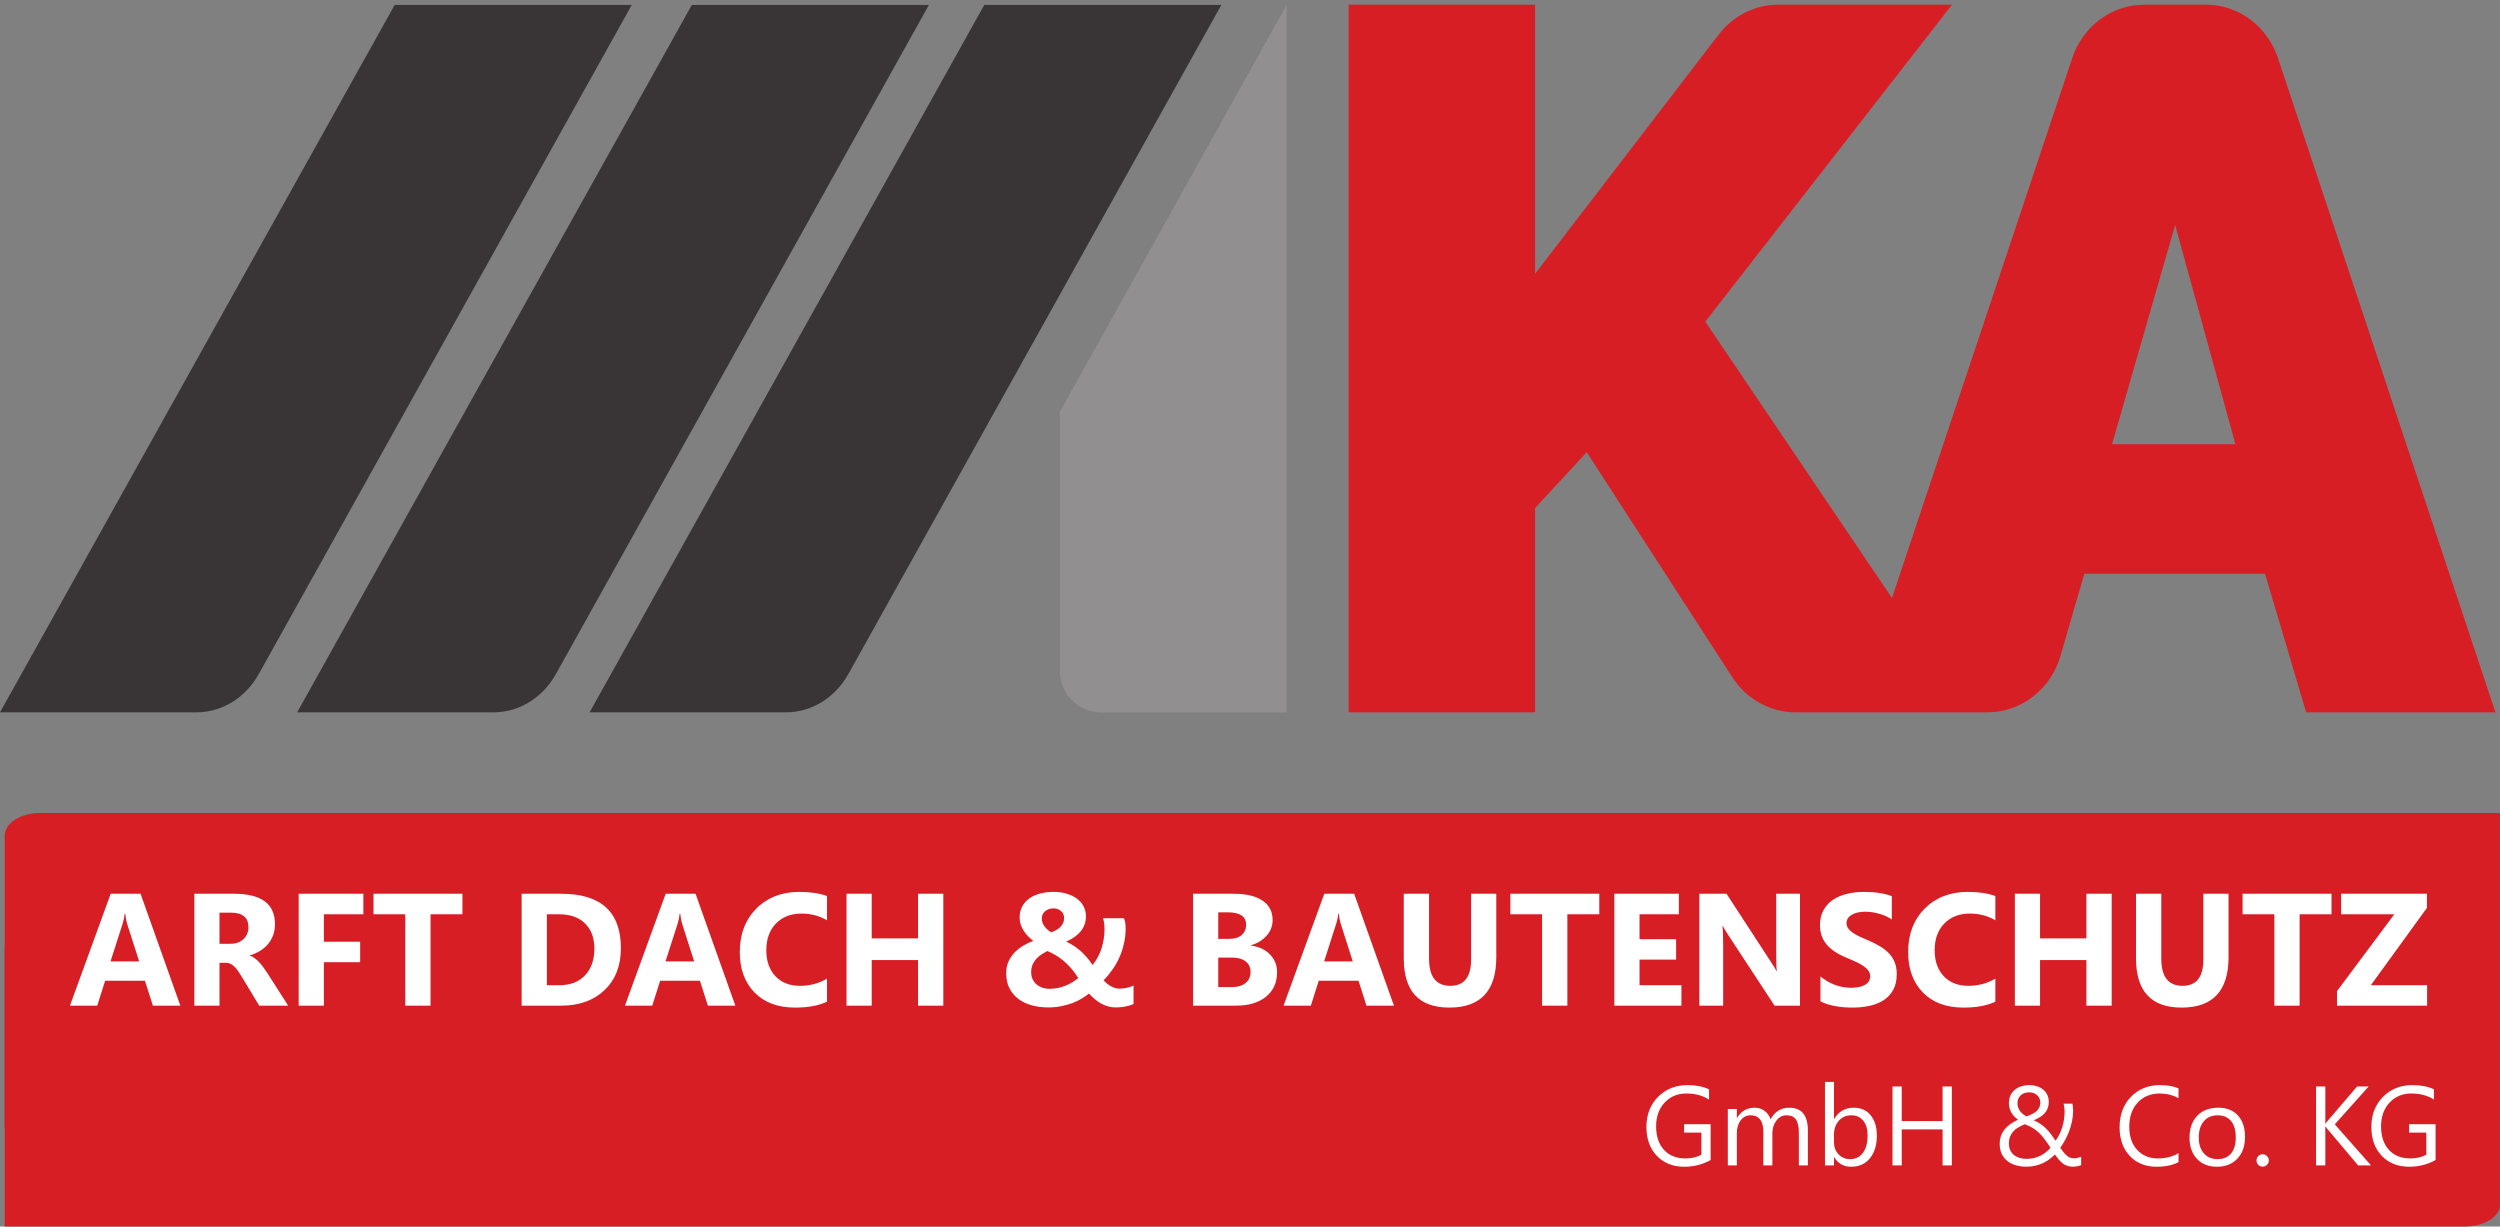 <svg xmlns="http://www.w3.org/2000/svg" version="1.1" xmlns:xlink="http://www.w3.org/1999/xlink" width="532" height="261"><rect width="100%" height="100%" fill="#808080" stroke="none"/><svg width="532" height="261" viewBox="0 0 532 261" fill="none" xmlns="http://www.w3.org/2000/svg">
<path d="M524.441 261H1V201.611C1 199.064 4.384 197 8.558 197H532V256.388C532 258.936 528.615 261 524.441 261" fill="#D81E25"></path>
<path d="M524.441 240H1V177.827C1 175.161 4.384 173 8.558 173H532V235.172C532 237.839 528.615 240 524.441 240" fill="#D81E25"></path>
<path d="M364.023 246.852C362.336 247.805 360.461 248.281 358.398 248.281C356 248.281 354.059 247.508 352.574 245.961C351.098 244.414 350.359 242.367 350.359 239.82C350.359 237.219 351.18 235.086 352.82 233.422C354.469 231.75 356.555 230.914 359.078 230.914C360.906 230.914 362.441 231.211 363.684 231.805V233.984C362.324 233.125 360.715 232.695 358.855 232.695C356.973 232.695 355.43 233.344 354.227 234.641C353.023 235.938 352.422 237.617 352.422 239.68C352.422 241.805 352.98 243.477 354.098 244.695C355.215 245.906 356.73 246.512 358.645 246.512C359.957 246.512 361.094 246.25 362.055 245.727V241.016H358.375V239.234H364.023V246.852ZM384.719 248H382.797V241.109C382.797 239.781 382.59 238.82 382.176 238.227C381.77 237.633 381.082 237.336 380.113 237.336C379.293 237.336 378.594 237.711 378.016 238.461C377.445 239.211 377.16 240.109 377.16 241.156V248H375.238V240.875C375.238 238.516 374.328 237.336 372.508 237.336C371.664 237.336 370.969 237.691 370.422 238.402C369.875 239.105 369.602 240.023 369.602 241.156V248H367.68V236H369.602V237.898H369.648C370.5 236.445 371.742 235.719 373.375 235.719C374.195 235.719 374.91 235.949 375.52 236.41C376.129 236.863 376.547 237.461 376.773 238.203C377.664 236.547 378.992 235.719 380.758 235.719C383.398 235.719 384.719 237.348 384.719 240.605V248ZM390.32 246.266H390.273V248H388.352V230.234H390.273V238.109H390.32C391.266 236.516 392.648 235.719 394.469 235.719C396.008 235.719 397.211 236.258 398.078 237.336C398.953 238.406 399.391 239.844 399.391 241.648C399.391 243.656 398.902 245.266 397.926 246.477C396.949 247.68 395.613 248.281 393.918 248.281C392.332 248.281 391.133 247.609 390.32 246.266ZM390.273 241.426V243.102C390.273 244.094 390.594 244.938 391.234 245.633C391.883 246.32 392.703 246.664 393.695 246.664C394.859 246.664 395.77 246.219 396.426 245.328C397.09 244.438 397.422 243.199 397.422 241.613C397.422 240.277 397.113 239.23 396.496 238.473C395.879 237.715 395.043 237.336 393.988 237.336C392.871 237.336 391.973 237.727 391.293 238.508C390.613 239.281 390.273 240.254 390.273 241.426ZM415.352 248H413.383V240.336H404.688V248H402.719V231.195H404.688V238.566H413.383V231.195H415.352V248ZM441.074 248.27C440.629 248.27 440.234 248.207 439.891 248.082C439.555 247.965 439.242 247.797 438.953 247.578C438.664 247.352 438.383 247.078 438.109 246.758C437.844 246.438 437.562 246.074 437.266 245.668C436.953 246.004 436.59 246.328 436.176 246.641C435.77 246.953 435.316 247.23 434.816 247.473C434.316 247.715 433.77 247.906 433.176 248.047C432.582 248.195 431.938 248.27 431.242 248.27C430.398 248.27 429.625 248.164 428.922 247.953C428.219 247.742 427.617 247.434 427.117 247.027C426.617 246.613 426.227 246.105 425.945 245.504C425.672 244.902 425.535 244.211 425.535 243.43C425.535 242.234 425.875 241.215 426.555 240.371C427.234 239.52 428.195 238.824 429.438 238.285C429.203 238.113 428.969 237.914 428.734 237.688C428.5 237.453 428.289 237.191 428.102 236.902C427.922 236.605 427.773 236.281 427.656 235.93C427.547 235.57 427.492 235.18 427.492 234.758C427.492 234.141 427.602 233.594 427.82 233.117C428.047 232.641 428.355 232.238 428.746 231.91C429.137 231.582 429.598 231.336 430.129 231.172C430.66 231 431.234 230.914 431.852 230.914C432.461 230.914 433.016 231 433.516 231.172C434.023 231.336 434.457 231.574 434.816 231.887C435.184 232.199 435.469 232.574 435.672 233.012C435.875 233.449 435.977 233.938 435.977 234.477C435.977 235.414 435.707 236.195 435.168 236.82C434.637 237.438 433.836 237.965 432.766 238.402C433.305 238.613 433.793 238.871 434.23 239.176C434.668 239.48 435.07 239.82 435.438 240.195C435.812 240.57 436.16 240.973 436.48 241.402C436.801 241.832 437.117 242.277 437.43 242.738C438.062 241.855 438.539 240.883 438.859 239.82C439.18 238.758 439.34 237.645 439.34 236.48C439.34 236.184 439.32 235.906 439.281 235.648C439.25 235.383 439.203 235.121 439.141 234.863H441.004C441.066 235.121 441.102 235.367 441.109 235.602C441.125 235.828 441.141 236.102 441.156 236.422C441.156 237.133 441.082 237.848 440.934 238.566C440.785 239.285 440.586 239.984 440.336 240.664C440.086 241.336 439.793 241.977 439.457 242.586C439.129 243.195 438.781 243.754 438.414 244.262C438.688 244.637 438.938 244.965 439.164 245.246C439.391 245.52 439.617 245.75 439.844 245.938C440.078 246.125 440.316 246.266 440.559 246.359C440.809 246.445 441.09 246.488 441.402 246.488C441.637 246.488 441.875 246.457 442.117 246.395C442.359 246.332 442.609 246.254 442.867 246.16V247.941C442.586 248.051 442.289 248.133 441.977 248.188C441.672 248.242 441.371 248.27 441.074 248.27ZM431.242 246.605C431.836 246.605 432.383 246.543 432.883 246.418C433.383 246.285 433.844 246.113 434.266 245.902C434.688 245.684 435.07 245.434 435.414 245.152C435.758 244.863 436.07 244.562 436.352 244.25C435.875 243.508 435.434 242.875 435.027 242.352C434.629 241.82 434.223 241.363 433.809 240.98C433.402 240.598 432.965 240.27 432.496 239.996C432.035 239.723 431.5 239.469 430.891 239.234C430.398 239.43 429.945 239.648 429.531 239.891C429.117 240.125 428.758 240.406 428.453 240.734C428.156 241.055 427.922 241.43 427.75 241.859C427.578 242.289 427.492 242.793 427.492 243.371C427.492 243.902 427.59 244.371 427.785 244.777C427.98 245.184 428.246 245.523 428.582 245.797C428.926 246.062 429.324 246.266 429.777 246.406C430.23 246.539 430.719 246.605 431.242 246.605ZM434.172 234.641C434.172 234.25 434.098 233.918 433.949 233.645C433.809 233.371 433.625 233.145 433.398 232.965C433.18 232.785 432.934 232.656 432.66 232.578C432.387 232.492 432.117 232.449 431.852 232.449C431.086 232.449 430.473 232.656 430.012 233.07C429.559 233.484 429.328 234.047 429.32 234.758C429.32 235.078 429.367 235.379 429.461 235.66C429.562 235.941 429.699 236.203 429.871 236.445C430.051 236.688 430.258 236.902 430.492 237.09C430.727 237.277 430.977 237.438 431.242 237.57C432.227 237.227 432.961 236.828 433.445 236.375C433.93 235.914 434.172 235.336 434.172 234.641ZM463.586 247.297C462.344 247.953 460.797 248.281 458.945 248.281C456.555 248.281 454.641 247.512 453.203 245.973C451.766 244.434 451.047 242.414 451.047 239.914C451.047 237.227 451.855 235.055 453.473 233.398C455.09 231.742 457.141 230.914 459.625 230.914C461.219 230.914 462.539 231.145 463.586 231.605V233.703C462.383 233.031 461.055 232.695 459.602 232.695C457.672 232.695 456.105 233.34 454.902 234.629C453.707 235.918 453.109 237.641 453.109 239.797C453.109 241.844 453.668 243.477 454.785 244.695C455.91 245.906 457.383 246.512 459.203 246.512C460.891 246.512 462.352 246.137 463.586 245.387V247.297ZM471.766 248.281C469.992 248.281 468.574 247.723 467.512 246.605C466.457 245.48 465.93 243.992 465.93 242.141C465.93 240.125 466.48 238.551 467.582 237.418C468.684 236.285 470.172 235.719 472.047 235.719C473.836 235.719 475.23 236.27 476.23 237.371C477.238 238.473 477.742 240 477.742 241.953C477.742 243.867 477.199 245.402 476.113 246.559C475.035 247.707 473.586 248.281 471.766 248.281ZM471.906 237.336C470.672 237.336 469.695 237.758 468.977 238.602C468.258 239.438 467.898 240.594 467.898 242.07C467.898 243.492 468.262 244.613 468.988 245.434C469.715 246.254 470.688 246.664 471.906 246.664C473.148 246.664 474.102 246.262 474.766 245.457C475.438 244.652 475.773 243.508 475.773 242.023C475.773 240.523 475.438 239.367 474.766 238.555C474.102 237.742 473.148 237.336 471.906 237.336ZM481.48 248.258C481.121 248.258 480.812 248.129 480.555 247.871C480.305 247.613 480.18 247.305 480.18 246.945C480.18 246.586 480.305 246.277 480.555 246.02C480.812 245.754 481.121 245.621 481.48 245.621C481.848 245.621 482.16 245.754 482.418 246.02C482.676 246.277 482.805 246.586 482.805 246.945C482.805 247.305 482.676 247.613 482.418 247.871C482.16 248.129 481.848 248.258 481.48 248.258ZM504.555 248H501.812L495.32 240.312C495.078 240.023 494.93 239.828 494.875 239.727H494.828V248H492.859V231.195H494.828V239.094H494.875C494.984 238.922 495.133 238.73 495.32 238.52L501.602 231.195H504.051L496.844 239.258L504.555 248ZM518.289 246.852C516.602 247.805 514.727 248.281 512.664 248.281C510.266 248.281 508.324 247.508 506.84 245.961C505.363 244.414 504.625 242.367 504.625 239.82C504.625 237.219 505.445 235.086 507.086 233.422C508.734 231.75 510.82 230.914 513.344 230.914C515.172 230.914 516.707 231.211 517.949 231.805V233.984C516.59 233.125 514.98 232.695 513.121 232.695C511.238 232.695 509.695 233.344 508.492 234.641C507.289 235.938 506.688 237.617 506.688 239.68C506.688 241.805 507.246 243.477 508.363 244.695C509.48 245.906 510.996 246.512 512.91 246.512C514.223 246.512 515.359 246.25 516.32 245.727V241.016H512.641V239.234H518.289V246.852Z" fill="white"></path>
<path d="M38.376 214H32.532L30.839 208.704H22.372L20.695 214H14.885L23.551 190.193H29.909L38.376 214ZM29.61 204.587L27.054 196.585C26.866 195.987 26.733 195.273 26.655 194.443H26.523C26.467 195.141 26.329 195.832 26.107 196.519L23.518 204.587H29.61ZM61.319 214H55.16L51.458 207.874C51.181 207.409 50.916 206.994 50.661 206.629C50.407 206.264 50.147 205.954 49.881 205.699C49.626 205.434 49.355 205.234 49.067 205.102C48.791 204.958 48.486 204.886 48.154 204.886H46.71V214H41.348V190.193H49.848C55.625 190.193 58.514 192.352 58.514 196.668C58.514 197.498 58.386 198.267 58.132 198.976C57.877 199.673 57.518 200.304 57.053 200.868C56.588 201.433 56.023 201.92 55.359 202.329C54.706 202.739 53.976 203.06 53.168 203.292V203.358C53.522 203.469 53.865 203.652 54.197 203.906C54.529 204.15 54.85 204.438 55.16 204.77C55.47 205.102 55.763 205.461 56.04 205.849C56.328 206.225 56.588 206.596 56.82 206.961L61.319 214ZM46.71 194.211V200.835H49.034C50.185 200.835 51.109 200.503 51.807 199.839C52.515 199.164 52.869 198.328 52.869 197.332C52.869 195.251 51.624 194.211 49.134 194.211H46.71ZM77.323 194.56H68.923V200.403H76.643V204.753H68.923V214H63.56V190.193H77.323V194.56ZM98.407 194.56H91.617V214H86.238V194.56H79.481V190.193H98.407V194.56ZM111.008 214V190.193H119.441C127.897 190.193 132.125 194.062 132.125 201.798C132.125 205.506 130.968 208.466 128.655 210.68C126.353 212.893 123.282 214 119.441 214H111.008ZM116.37 194.56V209.65H119.026C121.351 209.65 123.171 208.953 124.488 207.559C125.816 206.164 126.48 204.266 126.48 201.864C126.48 199.595 125.822 197.813 124.505 196.519C123.199 195.213 121.362 194.56 118.993 194.56H116.37ZM156.479 214H150.636L148.942 208.704H140.476L138.799 214H132.988L141.654 190.193H148.013L156.479 214ZM147.714 204.587L145.157 196.585C144.969 195.987 144.836 195.273 144.759 194.443H144.626C144.571 195.141 144.432 195.832 144.211 196.519L141.621 204.587H147.714ZM175.986 213.153C174.249 213.994 171.98 214.415 169.18 214.415C165.527 214.415 162.655 213.341 160.563 211.194C158.472 209.047 157.426 206.186 157.426 202.611C157.426 198.804 158.599 195.716 160.945 193.348C163.303 190.979 166.357 189.795 170.109 189.795C172.434 189.795 174.393 190.088 175.986 190.675V195.838C174.393 194.886 172.577 194.41 170.541 194.41C168.305 194.41 166.501 195.113 165.129 196.519C163.757 197.924 163.07 199.828 163.07 202.229C163.07 204.532 163.718 206.369 165.013 207.741C166.308 209.103 168.051 209.783 170.242 209.783C172.334 209.783 174.249 209.274 175.986 208.256V213.153ZM200.739 214H195.36V204.305H185.499V214H180.137V190.193H185.499V199.689H195.36V190.193H200.739V214ZM237.429 214.382C236.842 214.382 236.283 214.304 235.752 214.149C235.232 213.994 234.734 213.784 234.258 213.519C233.793 213.253 233.35 212.943 232.93 212.589C232.509 212.224 232.111 211.836 231.734 211.427C231.325 211.759 230.832 212.102 230.257 212.456C229.681 212.81 229.028 213.131 228.298 213.419C227.578 213.696 226.782 213.923 225.907 214.1C225.033 214.288 224.098 214.382 223.102 214.382C221.807 214.382 220.606 214.227 219.499 213.917C218.403 213.607 217.457 213.148 216.66 212.539C215.863 211.919 215.238 211.156 214.784 210.248C214.341 209.34 214.12 208.289 214.12 207.094C214.12 206.153 214.286 205.317 214.618 204.587C214.961 203.845 215.404 203.198 215.946 202.645C216.489 202.091 217.103 201.615 217.789 201.217C218.475 200.818 219.173 200.486 219.881 200.221C219.538 199.955 219.189 199.651 218.835 199.308C218.492 198.953 218.182 198.572 217.905 198.162C217.629 197.742 217.402 197.288 217.225 196.801C217.059 196.314 216.976 195.799 216.976 195.257C216.976 194.382 217.153 193.608 217.507 192.933C217.861 192.257 218.354 191.688 218.984 191.223C219.626 190.758 220.39 190.404 221.275 190.16C222.161 189.917 223.135 189.795 224.197 189.795C225.215 189.795 226.145 189.922 226.986 190.177C227.839 190.431 228.569 190.785 229.178 191.239C229.786 191.693 230.257 192.241 230.589 192.883C230.921 193.514 231.087 194.211 231.087 194.975C231.087 196.203 230.716 197.271 229.975 198.179C229.244 199.075 228.209 199.806 226.87 200.37C227.401 200.614 227.91 200.89 228.397 201.2C228.884 201.51 229.36 201.864 229.825 202.263C230.29 202.661 230.744 203.115 231.187 203.624C231.629 204.122 232.066 204.698 232.498 205.351C233.406 204.211 234.053 202.999 234.44 201.715C234.839 200.42 235.038 199.075 235.038 197.681C235.038 197.26 235.01 196.856 234.955 196.469C234.911 196.081 234.833 195.722 234.723 195.39H239.188C239.31 195.744 239.399 196.087 239.454 196.419C239.509 196.751 239.537 197.144 239.537 197.598C239.537 198.671 239.421 199.717 239.188 200.735C238.967 201.754 238.652 202.728 238.242 203.657C237.833 204.587 237.335 205.467 236.748 206.297C236.173 207.127 235.536 207.902 234.839 208.621C235.381 209.186 235.94 209.623 236.516 209.933C237.091 210.231 237.633 210.381 238.143 210.381C238.674 210.381 239.216 210.326 239.77 210.215C240.323 210.093 240.804 209.927 241.214 209.717V213.668C240.605 213.911 240.002 214.089 239.404 214.199C238.818 214.321 238.159 214.382 237.429 214.382ZM223.367 210.414C224.02 210.414 224.634 210.353 225.21 210.231C225.785 210.099 226.328 209.927 226.837 209.717C227.346 209.507 227.816 209.263 228.248 208.986C228.691 208.71 229.095 208.422 229.46 208.123C228.896 207.238 228.337 206.491 227.783 205.882C227.23 205.262 226.682 204.736 226.14 204.305C225.597 203.862 225.055 203.491 224.513 203.192C223.981 202.894 223.445 202.622 222.902 202.379C222.449 202.6 222.011 202.849 221.591 203.126C221.181 203.392 220.816 203.707 220.495 204.072C220.174 204.426 219.914 204.836 219.715 205.301C219.527 205.755 219.433 206.28 219.433 206.878C219.433 207.409 219.527 207.891 219.715 208.322C219.903 208.754 220.169 209.125 220.512 209.435C220.866 209.744 221.281 209.988 221.757 210.165C222.244 210.331 222.781 210.414 223.367 210.414ZM226.438 195.34C226.438 195.019 226.378 194.731 226.256 194.477C226.134 194.222 225.968 194.012 225.758 193.846C225.548 193.669 225.31 193.536 225.044 193.447C224.778 193.348 224.496 193.298 224.197 193.298C223.832 193.298 223.494 193.353 223.185 193.464C222.886 193.575 222.62 193.724 222.388 193.912C222.166 194.1 221.995 194.327 221.873 194.593C221.751 194.847 221.69 195.124 221.69 195.423C221.69 196.043 221.884 196.613 222.271 197.133C222.659 197.653 223.14 198.074 223.716 198.395C224.081 198.262 224.424 198.107 224.745 197.93C225.077 197.753 225.365 197.542 225.608 197.299C225.863 197.055 226.062 196.773 226.206 196.452C226.361 196.131 226.438 195.76 226.438 195.34ZM253.881 214V190.193H262.547C265.203 190.193 267.245 190.68 268.673 191.654C270.101 192.628 270.814 194.001 270.814 195.771C270.814 197.055 270.377 198.179 269.503 199.142C268.64 200.104 267.533 200.774 266.183 201.15V201.217C267.876 201.427 269.226 202.052 270.233 203.093C271.252 204.133 271.761 205.4 271.761 206.895C271.761 209.075 270.98 210.807 269.42 212.091C267.859 213.364 265.729 214 263.028 214H253.881ZM259.243 194.145V199.789H261.601C262.707 199.789 263.576 199.523 264.207 198.992C264.849 198.45 265.17 197.708 265.17 196.768C265.17 195.019 263.864 194.145 261.252 194.145H259.243ZM259.243 203.773V210.049H262.148C263.388 210.049 264.356 209.761 265.054 209.186C265.762 208.61 266.116 207.824 266.116 206.828C266.116 205.876 265.768 205.129 265.07 204.587C264.384 204.045 263.421 203.773 262.182 203.773H259.243ZM296.63 214H290.786L289.093 208.704H280.626L278.949 214H273.139L281.805 190.193H288.163L296.63 214ZM287.864 204.587L285.308 196.585C285.119 195.987 284.987 195.273 284.909 194.443H284.776C284.721 195.141 284.583 195.832 284.361 196.519L281.771 204.587H287.864ZM318.411 203.69C318.411 210.84 315.08 214.415 308.417 214.415C301.953 214.415 298.722 210.923 298.722 203.939V190.193H304.101V204.006C304.101 207.857 305.606 209.783 308.616 209.783C311.571 209.783 313.049 207.924 313.049 204.205V190.193H318.411V203.69ZM340.325 194.56H333.535V214H328.156V194.56H321.399V190.193H340.325V194.56ZM357.807 214H343.529V190.193H357.259V194.56H348.892V199.855H356.678V204.205H348.892V209.65H357.807V214ZM383.041 214H377.629L367.817 199.042C367.242 198.168 366.843 197.509 366.622 197.066H366.556C366.644 197.908 366.688 199.191 366.688 200.918V214H361.625V190.193H367.402L376.849 204.687C377.28 205.34 377.679 205.987 378.044 206.629H378.11C378.022 206.076 377.978 204.985 377.978 203.358V190.193H383.041V214ZM387.391 213.087V207.774C388.354 208.582 389.399 209.191 390.528 209.601C391.657 209.999 392.797 210.198 393.948 210.198C394.623 210.198 395.21 210.137 395.708 210.016C396.217 209.894 396.638 209.728 396.97 209.518C397.313 209.296 397.567 209.042 397.733 208.754C397.899 208.455 397.982 208.134 397.982 207.791C397.982 207.326 397.85 206.911 397.584 206.546C397.318 206.181 396.953 205.843 396.488 205.533C396.035 205.223 395.492 204.924 394.861 204.637C394.23 204.349 393.55 204.056 392.819 203.757C390.96 202.982 389.571 202.036 388.652 200.918C387.745 199.8 387.291 198.45 387.291 196.867C387.291 195.628 387.54 194.565 388.038 193.68C388.536 192.783 389.211 192.047 390.063 191.472C390.927 190.896 391.923 190.476 393.052 190.21C394.181 189.933 395.376 189.795 396.638 189.795C397.877 189.795 398.973 189.872 399.925 190.027C400.888 190.171 401.773 190.398 402.581 190.708V195.672C402.183 195.395 401.745 195.152 401.27 194.941C400.805 194.731 400.323 194.56 399.825 194.427C399.327 194.283 398.829 194.178 398.331 194.111C397.844 194.045 397.379 194.012 396.937 194.012C396.328 194.012 395.774 194.073 395.276 194.194C394.778 194.305 394.358 194.465 394.015 194.676C393.672 194.886 393.406 195.141 393.218 195.439C393.03 195.727 392.936 196.054 392.936 196.419C392.936 196.817 393.041 197.177 393.251 197.498C393.461 197.808 393.76 198.107 394.147 198.395C394.535 198.671 395.005 198.948 395.559 199.225C396.112 199.49 396.737 199.767 397.435 200.055C398.386 200.453 399.239 200.879 399.991 201.333C400.755 201.776 401.408 202.279 401.95 202.844C402.493 203.408 402.908 204.056 403.195 204.786C403.483 205.506 403.627 206.347 403.627 207.31C403.627 208.638 403.372 209.756 402.863 210.663C402.365 211.56 401.685 212.29 400.821 212.854C399.958 213.408 398.951 213.806 397.8 214.05C396.66 214.293 395.453 214.415 394.181 214.415C392.875 214.415 391.63 214.304 390.445 214.083C389.272 213.862 388.254 213.53 387.391 213.087ZM424.611 213.153C422.874 213.994 420.605 214.415 417.805 214.415C414.152 214.415 411.28 213.341 409.188 211.194C407.097 209.047 406.051 206.186 406.051 202.611C406.051 198.804 407.224 195.716 409.57 193.348C411.928 190.979 414.982 189.795 418.734 189.795C421.059 189.795 423.018 190.088 424.611 190.675V195.838C423.018 194.886 421.202 194.41 419.166 194.41C416.93 194.41 415.126 195.113 413.754 196.519C412.382 197.924 411.695 199.828 411.695 202.229C411.695 204.532 412.343 206.369 413.638 207.741C414.933 209.103 416.676 209.783 418.867 209.783C420.959 209.783 422.874 209.274 424.611 208.256V213.153ZM449.364 214H443.985V204.305H434.124V214H428.762V190.193H434.124V199.689H443.985V190.193H449.364V214ZM474.233 203.69C474.233 210.84 470.902 214.415 464.239 214.415C457.776 214.415 454.544 210.923 454.544 203.939V190.193H459.923V204.006C459.923 207.857 461.428 209.783 464.438 209.783C467.394 209.783 468.871 207.924 468.871 204.205V190.193H474.233V203.69ZM496.147 194.56H489.357V214H483.979V194.56H477.222V190.193H496.147V194.56ZM516.484 214H497.31V210.912L509.512 194.56H498.189V190.193H516.451V193.198L504.515 209.65H516.484V214Z" fill="white"></path>
<path d="M449.441 94.532L462.869 47.871L475.689 94.532H449.441ZM484.767 12.388C482.5 5.568 476.337 0.996 469.413 0.996H456.312C449.396 0.996 443.239 5.559 440.965 12.368L402.62 127.261L362.888 68.443L415.387 0.996H378.429C373.495 0.996 368.827 3.335 365.743 7.352L326.668 58.263V0.996H286.991V151.585H326.668V108.107L337.656 96.228L368.637 144.119C371.659 148.787 376.707 151.585 382.109 151.585H394.501H419.051H422.931C430.093 151.585 436.411 146.696 438.483 139.548L443.541 122.104H481.999L490.747 151.585H531.036L484.767 12.388" fill="#D81E25"></path>
<path d="M209.459 1.044L125.467 151.585H167.26C172.66 151.585 177.675 148.519 180.504 143.485L259.905 1.044H254.549H209.459" fill="#393536"></path>
<path d="M225.531 142.767C225.531 147.651 229.489 151.609 234.373 151.609H273.797V1.044L225.531 87.632V142.767" fill="#918F90"></path>
<path d="M147.225 1.044L63.233 151.585H105.025C110.426 151.585 115.441 148.519 118.27 143.485L197.672 1.044H192.316H147.225" fill="#393536"></path>
<path d="M83.992 1.044L0 151.585H41.793C47.194 151.585 52.208 148.519 55.038 143.485L134.437 1.044H129.082H83.992Z" fill="#393536"></path>
</svg><style>@media (prefers-color-scheme: light) { :root { filter: none; } }
@media (prefers-color-scheme: dark) { :root { filter: none; } }
</style></svg>